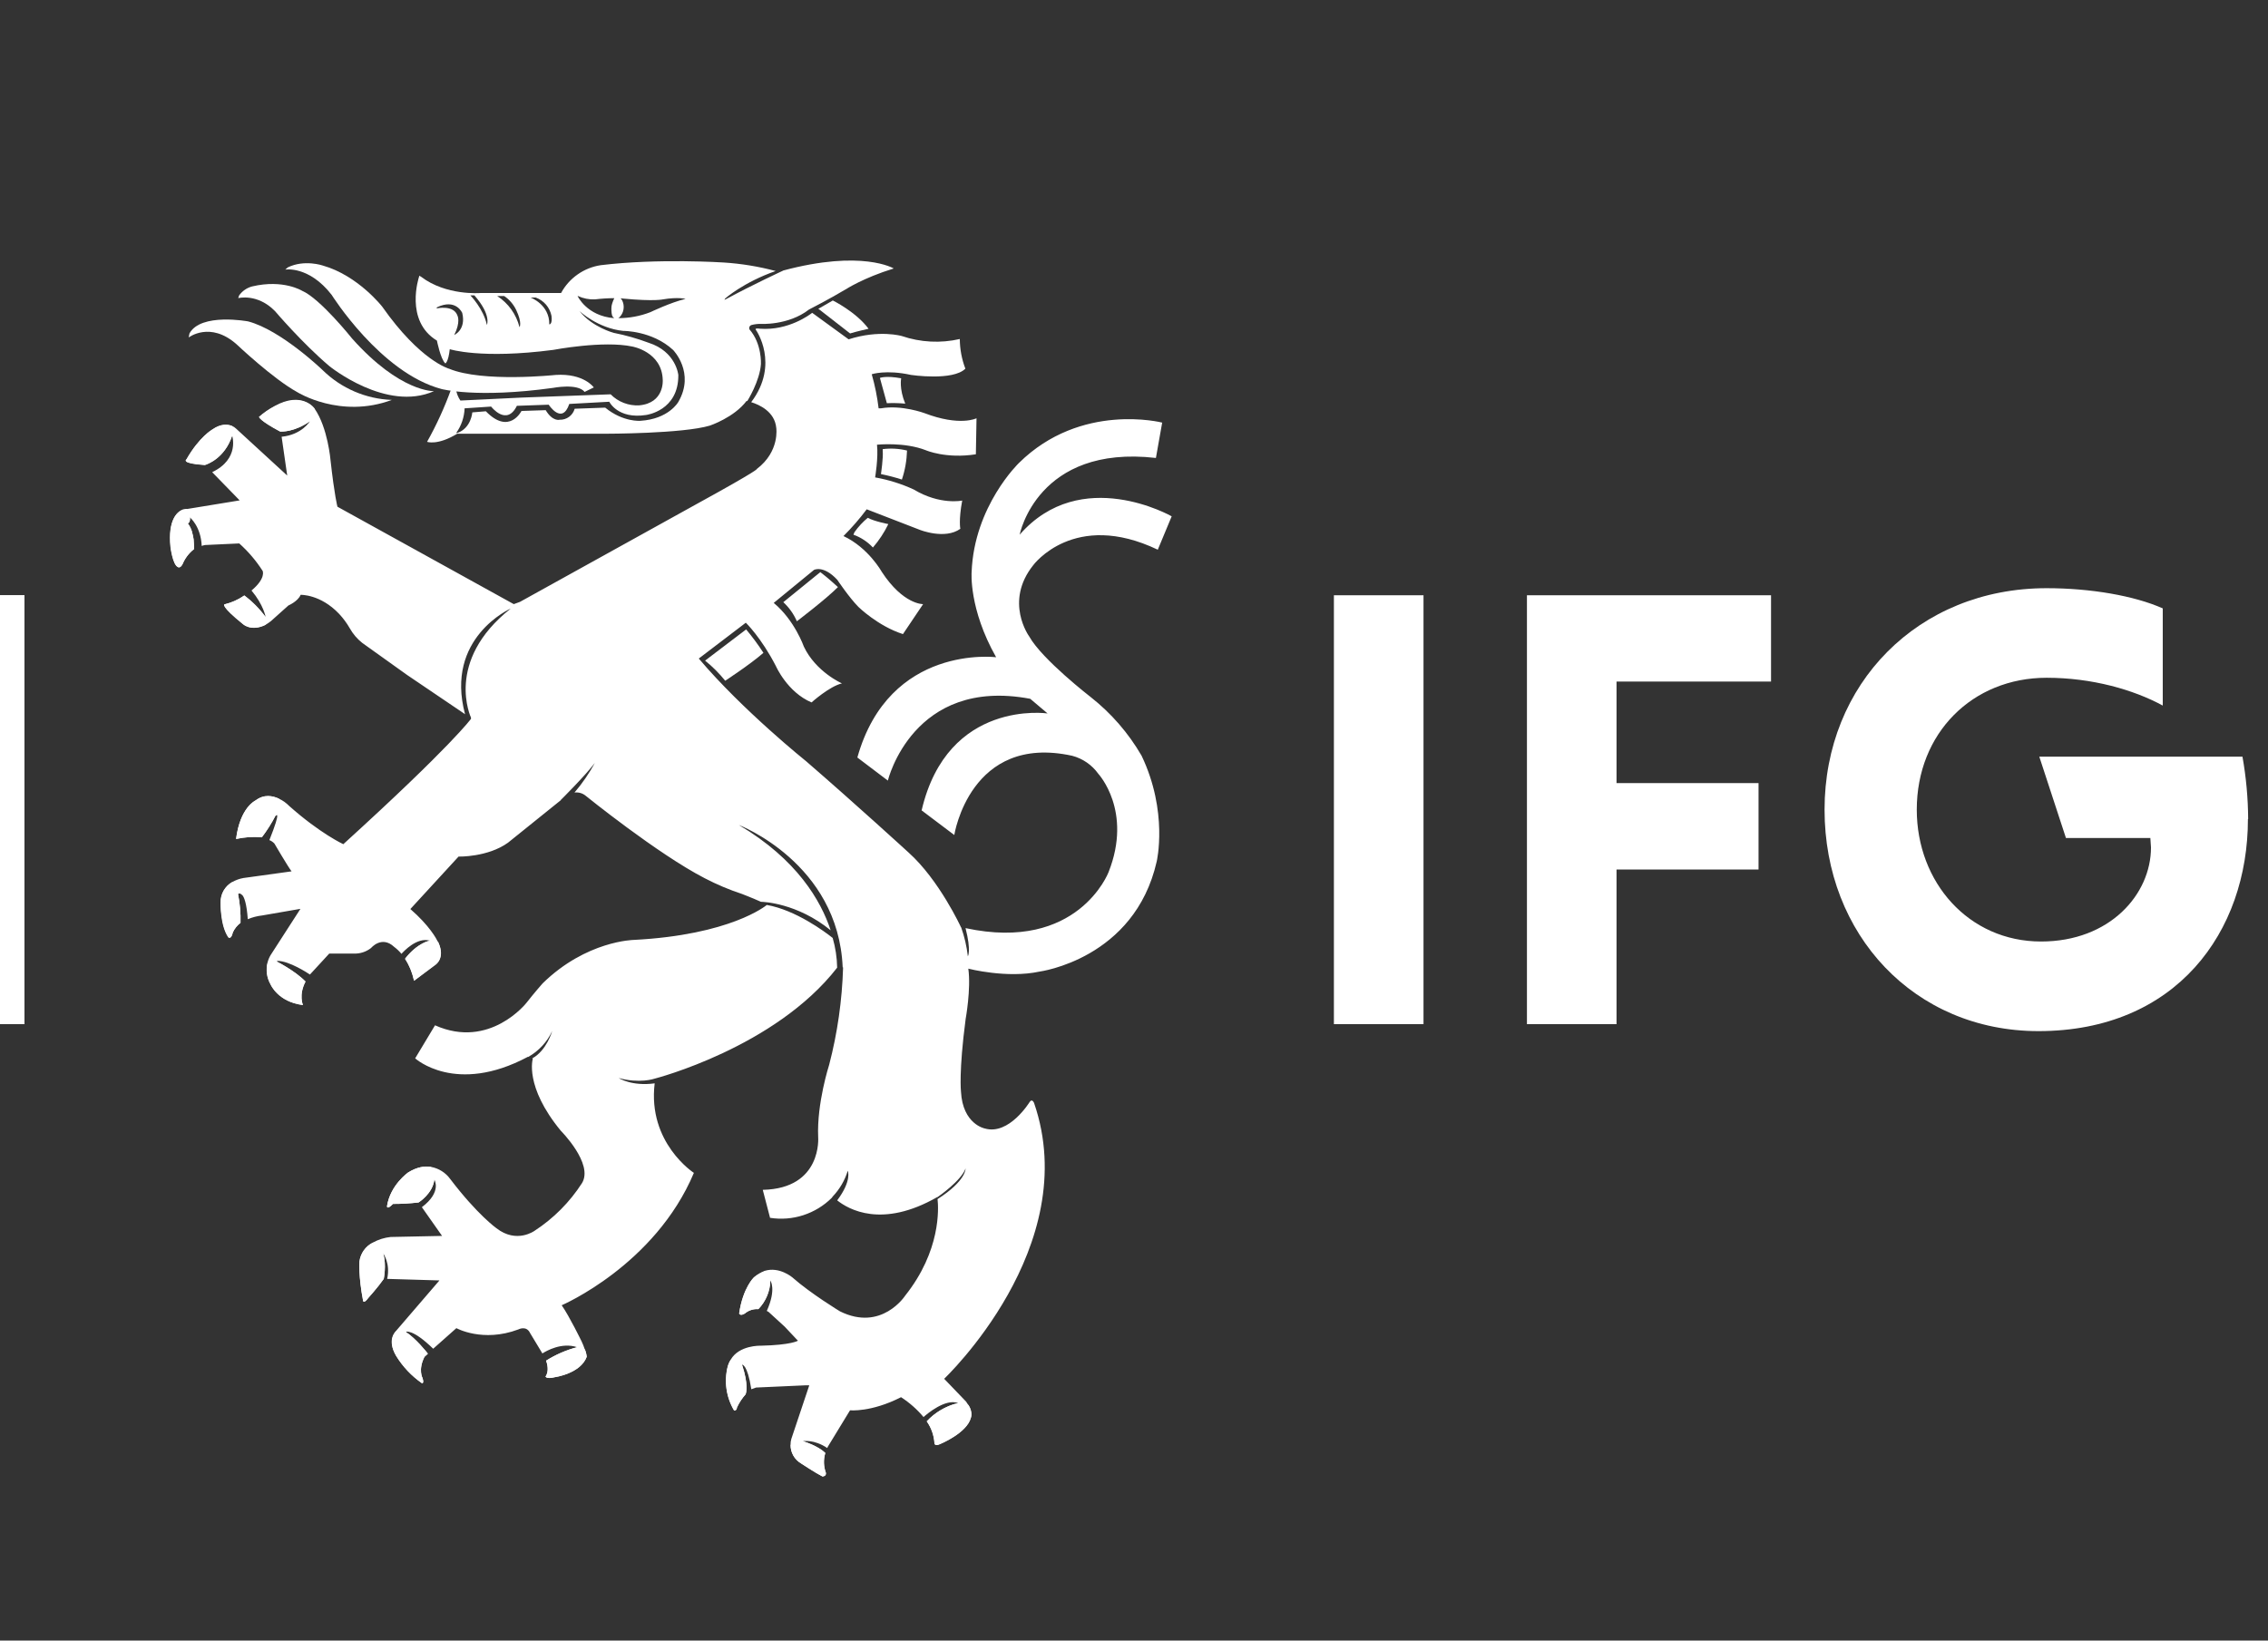 <svg width="94" height="68" viewBox="0 0 94 68" fill="none" xmlns="http://www.w3.org/2000/svg">
<rect x="0" y="0" width="94" height="68" fill="#333333" stroke="none"/>
<path d="M47.909 18.978L48.168 17.517C48.168 17.517 44.804 16.649 42.23 19.191C42.23 19.191 40.375 20.971 40.27 23.712C40.27 23.712 40.148 25.233 41.286 27.242C41.286 27.242 36.86 26.681 35.534 31.398L36.798 32.355C36.798 32.355 37.834 28.047 42.7 28.965L43.418 29.572C43.418 29.572 39.277 28.965 38.198 33.59L39.552 34.611C39.552 34.611 40.204 30.401 44.436 31.326C44.874 31.441 45.259 31.706 45.522 32.075C45.522 32.075 46.951 33.61 45.945 36.152C45.945 36.152 44.679 39.475 40.018 38.47C40.261 39.421 40.114 39.639 40.114 39.639C40.067 39.228 39.974 38.825 39.836 38.436H39.83C39.83 38.436 38.93 36.474 37.65 35.33C37.65 35.33 35.476 33.339 33.419 31.56C33.419 31.56 30.774 29.44 28.962 27.296L30.911 25.811C30.911 25.811 31.549 26.425 32.158 27.609C32.158 27.609 32.629 28.688 33.635 29.115C33.635 29.115 34.378 28.447 34.895 28.326C34.895 28.326 33.816 27.854 33.316 26.8C33.316 26.8 32.934 25.707 32.068 24.99L33.736 23.623C33.736 23.623 34.12 23.41 34.701 24.031C34.701 24.031 35.2 24.776 35.58 25.158C35.58 25.158 36.389 25.951 37.424 26.283L38.259 25.041C38.259 25.041 37.437 25.068 36.541 23.695C36.541 23.695 35.994 22.706 34.959 22.219C35.306 21.873 35.628 21.503 35.922 21.11L38.127 21.963C38.127 21.963 39.162 22.377 39.802 21.919C39.802 21.919 39.726 21.568 39.88 20.748C39.88 20.748 38.963 20.947 37.869 20.288C37.36 20.054 36.823 19.886 36.271 19.788C36.271 19.788 36.409 18.967 36.348 18.433C36.348 18.433 37.487 18.313 38.375 18.663C38.375 18.663 39.209 19.025 40.446 18.83L40.473 17.337C40.473 17.337 39.788 17.687 38.312 17.123C38.312 17.123 37.369 16.775 36.519 16.924H36.415C36.358 16.447 36.263 15.975 36.13 15.512C36.13 15.512 36.724 15.312 37.76 15.541C37.76 15.541 39.493 15.799 40.011 15.281C39.861 14.888 39.783 14.472 39.78 14.052C38.984 14.235 38.153 14.192 37.379 13.929C37.379 13.929 36.447 13.655 35.172 14.065L33.662 12.966C33.573 13.036 32.684 13.712 31.5 13.625C31.5 13.625 31.246 13.58 31.335 13.683C31.335 13.683 32.326 15.086 31.137 16.666V16.671C31.469 16.774 32.108 17.059 32.173 17.733C32.173 17.733 32.329 18.709 31.367 19.439C31.367 19.439 31.52 19.439 28.856 20.901L21.553 24.946L21.294 25.041L13.986 21.003C13.986 21.003 13.864 20.562 13.7 19.084C13.7 19.084 13.589 17.731 13.04 16.94C13.04 16.94 12.541 16.215 11.384 16.849C11.152 16.966 10.937 17.114 10.744 17.289C10.744 17.289 10.765 17.439 11.619 17.885C11.709 17.89 12.209 17.901 12.845 17.46C12.845 17.46 12.516 18.019 11.672 18.103L11.904 19.711L9.784 17.765C9.736 17.718 9.679 17.681 9.617 17.655C9.449 17.582 9.157 17.552 8.808 17.795C8.808 17.795 8.263 18.099 7.728 19.037C7.728 19.037 7.47 19.204 8.477 19.269H8.483C8.55 19.25 9.296 19.02 9.622 18.061C9.622 18.061 9.942 19.023 8.794 19.571L9.933 20.741L7.763 21.096C7.694 21.089 7.625 21.1 7.562 21.127C7.336 21.218 6.954 21.555 7.062 22.662C7.062 22.662 7.153 23.41 7.372 23.503C7.372 23.503 7.463 23.579 7.567 23.378C7.666 23.141 7.824 22.932 8.026 22.772L8.04 22.764C8.04 22.704 8.072 22.053 7.778 21.691C7.778 21.691 7.89 21.673 7.869 21.445C7.869 21.445 8.326 21.811 8.36 22.629C8.405 22.612 8.451 22.599 8.498 22.591L9.916 22.525C10.289 22.859 10.616 23.242 10.886 23.664C10.886 23.664 11.033 23.966 10.424 24.476C10.928 25.08 11.007 25.568 11.007 25.568C10.759 25.231 10.463 24.932 10.128 24.68C9.88 24.854 9.601 24.979 9.306 25.049C9.306 25.049 9.138 25.108 10.064 25.857C10.064 25.857 10.4 26.19 10.996 25.904C11.075 25.857 11.151 25.805 11.224 25.749L11.954 25.096C11.954 25.096 12.35 24.928 12.46 24.655C12.46 24.655 13.28 24.625 14.056 25.445C14.225 25.626 14.373 25.826 14.496 26.04C14.627 26.275 14.803 26.481 15.014 26.648L16.873 27.977L19.234 29.575L19.275 29.605C18.426 26.433 21.169 25.223 21.169 25.223C18.399 27.415 19.526 29.757 19.526 29.757L19.51 29.776L19.526 29.788C19.526 29.788 18.762 30.869 14.229 34.991C14.229 34.991 13.27 34.549 11.99 33.41C11.867 33.284 11.723 33.18 11.563 33.106C11.304 32.986 10.955 32.907 10.592 33.178C10.592 33.178 9.953 33.457 9.784 34.776C10.129 34.698 10.483 34.674 10.834 34.703L10.852 34.709C11.065 34.428 11.254 34.131 11.416 33.818C11.416 33.818 11.697 33.489 11.165 34.822C11.243 34.853 11.314 34.901 11.372 34.963C11.372 34.963 11.934 35.922 12.084 36.117L10.09 36.393C9.927 36.421 9.77 36.478 9.626 36.561C9.476 36.645 9.353 36.768 9.268 36.917C9.183 37.066 9.14 37.235 9.145 37.407C9.145 37.407 9.131 38.352 9.48 38.856C9.48 38.856 9.584 38.948 9.648 38.649C9.72 38.492 9.83 38.355 9.968 38.251C9.98 37.849 9.945 37.447 9.864 37.053C9.864 37.053 10.175 36.786 10.27 38.1C10.461 38.02 10.662 37.968 10.868 37.945L12.452 37.671L11.214 39.591C11.158 39.685 11.116 39.787 11.09 39.893C11.011 40.202 11.055 40.529 11.214 40.804C11.214 40.804 11.519 41.534 12.554 41.657C12.554 41.657 12.368 41.243 12.657 40.685C12.222 40.235 11.467 39.857 11.467 39.857L11.5 39.828C11.983 39.828 12.748 40.328 12.846 40.394L13.646 39.525H14.663C14.922 39.536 15.177 39.453 15.38 39.293C15.38 39.293 15.82 38.762 16.338 39.249C16.45 39.333 16.551 39.429 16.639 39.537C16.718 39.448 17.276 38.834 17.811 38.989C17.811 38.989 17.308 39.075 16.793 39.729C16.964 40.012 17.087 40.322 17.157 40.646L18.009 40.008C18.009 40.008 18.482 39.747 18.159 39.048L18.146 39.03C18.087 38.909 17.798 38.365 17.008 37.679L19.005 35.505C19.005 35.505 20.209 35.537 21.056 34.928L23.25 33.162H23.239C23.239 33.162 24.24 32.171 24.655 31.622C24.416 32.06 24.133 32.472 23.81 32.851C23.892 32.84 23.976 32.846 24.057 32.869C24.137 32.892 24.211 32.931 24.276 32.985C24.276 32.985 27.246 35.389 29.206 36.401C29.705 36.661 30.224 36.88 30.758 37.056C30.758 37.056 31.194 37.224 31.537 37.379C31.621 37.379 33.033 37.422 34.428 38.56C34.024 37.336 33.035 35.622 30.622 34.195C30.622 34.195 34.743 35.77 34.926 40.096H34.943C34.903 41.459 34.71 42.814 34.366 44.134C34.366 44.134 33.849 45.73 33.91 47.13C33.91 47.13 34.09 49.265 31.614 49.318L31.916 50.478C32.377 50.55 32.849 50.513 33.293 50.369C33.737 50.225 34.142 49.979 34.473 49.65L34.505 49.605L34.516 49.591C34.802 49.289 35.015 48.925 35.137 48.527C35.137 48.527 35.319 48.925 34.699 49.755C35.166 50.127 36.555 50.933 38.848 49.617C38.848 49.62 38.848 49.623 38.848 49.626C38.923 49.574 39.832 48.94 40.019 48.435C40.019 48.435 40.049 48.941 38.858 49.701C38.901 50.09 38.997 51.845 37.512 53.709C37.512 53.709 36.537 55.208 34.815 54.355C34.815 54.355 33.599 53.618 32.839 52.946C32.839 52.946 32.305 52.491 31.701 52.674C31.535 52.738 31.381 52.83 31.246 52.946C31.246 52.946 30.788 53.375 30.634 54.445C30.634 54.445 30.68 54.562 30.866 54.445C31.023 54.313 31.225 54.248 31.429 54.263C31.739 53.943 31.917 53.519 31.927 53.074C31.927 53.074 32.188 53.432 31.781 54.337C31.804 54.354 31.829 54.368 31.856 54.379L32.524 54.991L33.071 55.572C33.071 55.572 32.799 55.752 31.518 55.779C31.518 55.779 30.633 55.75 30.284 56.359C30.233 56.444 30.191 56.535 30.161 56.631C30.003 57.25 30.096 57.906 30.421 58.456C30.421 58.456 30.524 58.493 30.542 58.337C30.634 58.139 30.755 57.955 30.9 57.791C30.926 57.723 31.026 57.385 30.754 56.568C30.754 56.568 30.974 56.521 31.139 57.583C31.203 57.562 31.264 57.541 31.336 57.513L33.375 57.421H33.541L32.797 59.644C32.774 59.724 32.763 59.807 32.765 59.891C32.763 60.044 32.802 60.196 32.877 60.329C32.952 60.463 33.061 60.575 33.193 60.653C33.193 60.653 33.782 61.043 34.086 61.197C34.086 61.197 34.255 61.197 34.227 61.043C34.133 60.789 34.123 60.511 34.196 60.25C34.196 60.243 34.203 60.234 34.205 60.225C34.107 60.129 33.846 59.92 33.282 59.736C33.282 59.736 33.734 59.648 34.285 60.019C34.295 59.997 34.305 59.975 34.318 59.953L35.231 58.456C35.231 58.456 36.096 58.548 37.345 57.913C37.695 58.139 38.009 58.416 38.277 58.736C38.424 58.604 39.186 57.958 39.708 58.157C39.209 58.274 38.756 58.537 38.407 58.912C38.599 59.181 38.71 59.498 38.728 59.828C38.728 59.828 38.742 59.954 38.955 59.855C38.955 59.855 40.068 59.402 40.234 58.766C40.234 58.766 40.326 58.549 40.144 58.248C40.111 58.212 40.085 58.157 40.041 58.096L39.132 57.15C39.132 57.15 44.914 51.687 42.859 45.72C42.859 45.72 42.78 45.52 42.677 45.674C42.677 45.674 41.824 47.072 40.813 46.774C40.813 46.774 39.901 46.6 39.829 45.248C39.829 45.248 39.733 44.43 40.023 42.232C40.023 42.232 40.25 40.99 40.133 40.15C40.133 40.15 41.73 40.564 43.083 40.272C43.083 40.272 47.023 39.755 47.941 35.709C47.941 35.709 48.427 33.652 47.314 31.323C46.77 30.384 46.052 29.558 45.199 28.888C45.199 28.888 43.191 27.335 42.657 26.38C42.657 26.38 41.608 24.946 42.825 23.425C42.825 23.425 44.514 21.127 47.986 22.785L48.562 21.401C48.562 21.401 44.803 19.253 42.261 22.162C42.261 22.162 42.991 18.418 47.908 18.982L47.909 18.978ZM35.05 11.995C35.05 11.995 35.762 11.524 37.042 11.128C37.042 11.128 35.733 10.335 32.453 11.215H32.462C32.462 11.215 31.149 11.824 30.116 12.386L30.026 12.43L30.056 12.372C30.056 12.372 30.807 11.704 32.148 11.233C31.444 11.045 30.724 10.927 29.997 10.881C29.997 10.881 27.288 10.701 24.897 10.992C24.552 11.044 24.224 11.175 23.939 11.376C23.654 11.576 23.419 11.839 23.254 12.146H19.905C19.905 12.146 18.49 12.262 17.455 11.473L17.378 11.428L17.364 11.486C17.364 11.486 16.757 13.298 18.109 14.118C18.109 14.118 18.258 14.882 18.458 15.064C18.458 15.064 18.581 15.017 18.641 14.474C18.641 14.474 19.934 14.895 22.935 14.502C22.935 14.502 25.005 14.106 26.207 14.364C26.207 14.364 27.438 14.577 27.468 15.748C27.468 15.748 27.546 16.706 26.494 16.801C26.275 16.814 26.056 16.779 25.852 16.7C25.648 16.622 25.462 16.5 25.309 16.344L21.61 16.48L19.081 16.602C18.988 16.465 18.925 16.308 18.899 16.144L18.703 16.118C18.43 16.876 18.095 17.61 17.701 18.313C17.701 18.313 18.128 18.477 18.95 17.978H25.101C25.101 17.978 28.296 17.978 29.421 17.641C29.421 17.641 30.426 17.305 30.942 16.619L30.975 16.626V16.619C30.975 16.619 31.492 15.799 31.538 15.086C31.538 15.086 31.582 14.246 31.064 13.655C31.056 13.637 31.052 13.618 31.052 13.598C31.052 13.578 31.057 13.559 31.065 13.541C31.074 13.523 31.086 13.508 31.102 13.495C31.117 13.483 31.135 13.474 31.154 13.47C31.269 13.44 31.387 13.425 31.505 13.425C31.505 13.425 32.663 13.503 33.53 12.83C33.612 12.787 34.4 12.384 35.051 11.992L35.05 11.995ZM18.827 13.884C19.097 13.348 18.963 13.09 18.963 13.09C18.809 12.621 18.096 12.784 18.096 12.784L18.11 12.738C18.898 12.359 19.158 12.97 19.158 12.97C19.327 13.671 18.827 13.884 18.827 13.884ZM20.18 13.47C20.042 12.804 19.494 12.242 19.494 12.242H19.661C20.379 13.062 20.179 13.47 20.179 13.47H20.18ZM21.532 13.562C21.398 13.029 21.067 12.566 20.605 12.269H20.895C21.111 12.414 21.283 12.615 21.395 12.85C21.653 13.394 21.532 13.562 21.532 13.562ZM22.766 13.446C22.78 12.623 21.991 12.333 21.991 12.333H22.204C22.369 12.393 22.515 12.494 22.63 12.626C22.744 12.759 22.822 12.919 22.857 13.091C22.903 13.457 22.766 13.446 22.766 13.446ZM24.017 12.894C24.017 12.894 24.773 13.607 25.827 13.715C25.827 13.715 27.03 13.703 27.898 14.506C27.898 14.506 28.823 15.449 28.111 16.665C28.111 16.665 27.715 17.37 26.542 17.442C26.542 17.442 25.828 17.506 25.083 16.896L23.818 16.942C23.781 17.077 23.699 17.195 23.586 17.278C23.474 17.36 23.336 17.403 23.197 17.398C23.197 17.398 22.908 17.487 22.617 17.001L21.614 17.034C21.614 17.034 21.108 18.05 20.137 17.047L19.575 17.093C19.575 17.093 19.531 17.746 18.954 17.946H18.907C19.121 17.648 19.242 17.293 19.256 16.925L20.355 16.852C20.355 16.852 20.995 17.687 21.423 16.821L22.742 16.774C22.742 16.774 23.293 17.63 23.595 16.743L25.252 16.652C25.252 16.652 25.605 17.383 26.776 17.201C26.776 17.201 28.128 17.034 28.114 15.544C28.114 15.544 28.025 14.571 26.879 14.206C26.411 14.031 25.929 13.894 25.438 13.797C25.438 13.797 24.551 13.565 24.021 12.898L24.017 12.894ZM25.46 12.358C25.31 12.681 25.342 12.782 25.342 12.875C25.343 12.943 25.352 13.011 25.369 13.076C25.386 13.121 25.416 13.16 25.456 13.188C24.317 13.098 23.938 12.269 23.938 12.269H23.952C24.173 12.371 24.414 12.419 24.656 12.409C24.923 12.377 25.191 12.36 25.46 12.359V12.358ZM28.415 12.389C27.819 12.525 26.953 12.94 26.953 12.94C26.529 13.104 26.079 13.188 25.625 13.187C25.637 13.181 25.648 13.174 25.659 13.165C25.757 13.074 25.822 12.953 25.843 12.82C25.864 12.688 25.841 12.552 25.777 12.434L25.76 12.409C25.746 12.385 25.731 12.382 25.717 12.365C25.789 12.371 25.838 12.377 25.838 12.377C27.131 12.499 27.481 12.408 27.481 12.408C28.102 12.304 28.413 12.389 28.413 12.389H28.415ZM14.897 52.294C14.897 52.294 14.85 52.89 15.049 53.926C15.049 53.926 15.082 54.044 15.262 53.799C15.262 53.799 15.67 53.345 15.903 53.008C15.903 53.008 16.024 52.417 15.884 51.959C15.884 51.959 16.188 52.362 16.047 53.009L18.213 53.073L16.433 55.143L16.419 55.167C16.419 55.167 16.024 55.532 16.419 56.202C16.692 56.647 17.055 57.031 17.483 57.33C17.483 57.33 17.586 57.366 17.513 57.123C17.513 57.123 17.317 56.782 17.591 56.239L17.733 56.108C17.667 56.023 17.239 55.487 16.815 55.204C16.815 55.204 17.084 55.058 17.954 55.904L18.915 55.051C18.915 55.051 20.007 55.658 21.482 55.105C21.482 55.105 21.818 54.924 21.972 55.258L22.48 56.099C22.642 55.995 23.282 55.626 23.919 55.841C23.465 55.959 23.032 56.147 22.634 56.397C22.68 56.53 22.763 56.844 22.609 57.055C22.609 57.055 22.64 57.173 22.99 57.083C22.99 57.083 24.055 56.939 24.315 56.239C24.305 56.132 24.279 56.027 24.236 55.928C24.199 55.813 24.154 55.701 24.102 55.593C24.102 55.593 23.598 54.557 23.28 54.102C23.28 54.102 27.147 52.445 28.759 48.615C28.759 48.615 26.834 47.372 27.134 44.904C26.178 45.035 25.64 44.683 25.64 44.683C26.506 44.92 27.108 44.719 27.147 44.705C27.147 44.705 32.122 43.426 34.697 40.109C34.69 39.692 34.627 39.278 34.512 38.878C34.191 38.62 32.973 37.717 31.781 37.51C31.744 37.541 30.274 38.752 26.264 38.959C26.264 38.959 24.303 38.989 22.492 40.758C22.492 40.758 22.157 41.136 21.82 41.566C21.82 41.566 20.3 43.51 18.03 42.498L17.207 43.868C17.207 43.868 18.884 45.403 21.88 43.804L21.893 43.809C22.328 43.564 22.676 43.189 22.887 42.736C22.887 42.736 22.66 43.544 22.059 43.87L22.084 43.879C22.084 43.879 21.72 45.018 23.241 46.866C23.241 46.866 24.612 48.237 24.121 49.04C23.614 49.828 22.946 50.5 22.161 51.012C22.161 51.012 21.417 51.564 20.575 50.909C20.575 50.909 19.786 50.349 18.659 48.868C18.469 48.606 18.185 48.427 17.867 48.368C17.607 48.322 17.29 48.368 16.921 48.594C16.921 48.594 16.177 49.112 16.042 49.993C16.042 49.993 16.027 50.169 16.287 49.9C16.642 49.901 16.997 49.88 17.35 49.839C17.35 49.839 17.931 49.479 18.003 48.898C18.003 48.898 18.325 49.404 17.485 50.037L18.322 51.228L16.19 51.272C15.933 51.299 15.684 51.377 15.458 51.502C15.306 51.577 15.175 51.688 15.077 51.826C14.979 51.964 14.917 52.124 14.896 52.292L14.897 52.294Z" fill="white"/>
<path d="M0 42.45H1.014V24.667H0V42.45Z" fill="white"/>
<path d="M7.82 13.988C7.82 13.988 8.707 13.303 9.8 14.266C9.8 14.266 11.321 15.709 12.328 16.258C12.328 16.258 14.107 17.371 16.24 16.576C15.165 16.537 14.144 16.098 13.376 15.345C13.376 15.345 11.655 13.683 10.285 13.322C10.285 13.322 8.325 12.954 7.853 13.821L7.82 13.988Z" fill="white"/>
<path d="M9.875 12.357C9.875 12.357 10.667 12.15 11.396 12.894C11.396 12.894 12.535 14.233 13.653 15.177C13.653 15.177 16.008 17.092 17.988 16.213C17.988 16.213 16.589 16.271 14.592 14.031C14.592 14.031 13.271 12.375 12.521 12.053C12.521 12.053 11.744 11.567 10.451 11.872C10.231 11.93 10.039 12.063 9.908 12.249L9.875 12.352V12.357Z" fill="white"/>
<path d="M11.825 11.174C11.825 11.174 12.802 11.008 13.746 12.222C13.746 12.222 15.769 15.45 18.294 16.123C18.294 16.123 19.743 16.519 22.918 16.078C22.918 16.078 23.939 15.877 24.23 16.244L24.611 16.059C24.611 16.059 24.197 15.464 23.027 15.541C23.027 15.541 20.012 15.862 18.614 15.284C18.614 15.284 17.425 14.965 15.843 12.713C15.843 12.713 14.839 11.42 13.377 11.006C13.377 11.006 12.62 10.746 11.928 11.083L11.824 11.174H11.825Z" fill="white"/>
<path d="M34.517 12.455C34.517 12.455 35.478 12.926 35.998 13.627C35.998 13.627 35.525 13.731 35.233 13.821L33.959 12.829L33.914 12.802L34.517 12.455Z" fill="white"/>
<path d="M36.469 15.665C36.469 15.665 36.71 15.562 37.35 15.68C37.35 15.68 37.26 16.105 37.519 16.731C37.265 16.707 37.011 16.701 36.757 16.713L36.469 15.665Z" fill="white"/>
<path d="M36.585 18.617C36.922 18.574 37.263 18.593 37.593 18.675C37.581 19.084 37.51 19.489 37.38 19.877C37.095 19.785 36.805 19.71 36.512 19.651C36.512 19.651 36.615 18.966 36.585 18.675V18.617Z" fill="white"/>
<path d="M35.371 22.163C35.679 22.273 35.955 22.455 36.179 22.694C36.433 22.399 36.648 22.073 36.818 21.723C36.818 21.723 36.238 21.612 35.965 21.463C35.758 21.636 35.573 21.834 35.417 22.054L35.371 22.163Z" fill="white"/>
<path d="M32.465 24.96C32.706 25.182 32.897 25.451 33.027 25.751C33.027 25.751 34.23 24.838 34.729 24.335C34.729 24.335 34.321 23.954 33.998 23.714L32.465 24.96Z" fill="white"/>
<path d="M29.223 27.382C29.53 27.629 29.81 27.909 30.057 28.216C30.057 28.216 31.105 27.532 31.641 27.059C31.422 26.721 31.183 26.397 30.924 26.089L29.223 27.382Z" fill="white"/>
<path d="M13.028 16.926C13.028 16.926 12.523 16.195 11.371 16.835C11.142 16.958 10.927 17.107 10.73 17.279C10.73 17.279 10.749 17.428 11.606 17.888C11.665 17.888 12.186 17.92 12.849 17.461L12.84 17.474C12.911 17.402 12.965 17.316 12.998 17.221C13.031 17.127 13.042 17.026 13.031 16.926H13.028Z" fill="white"/>
<path d="M9.618 18.075C9.65 17.879 9.669 17.678 9.618 17.66C9.449 17.588 9.156 17.557 8.809 17.801C8.809 17.801 8.262 18.105 7.729 19.044C7.729 19.044 7.469 19.21 8.477 19.276H8.5C8.603 19.242 9.306 19 9.617 18.074V18.079L9.618 18.075Z" fill="white"/>
<path d="M7.872 21.447C7.802 21.319 7.665 21.089 7.569 21.128C7.342 21.22 6.961 21.556 7.07 22.662C7.07 22.662 7.161 23.412 7.374 23.502C7.374 23.502 7.466 23.579 7.569 23.38C7.668 23.142 7.825 22.933 8.026 22.771C8.032 22.769 8.038 22.766 8.043 22.762C8.043 22.751 8.043 22.702 8.043 22.659C8.043 22.615 8.037 22.523 8.03 22.442C8.03 22.419 8.03 22.401 8.03 22.376C8.016 22.277 7.995 22.179 7.967 22.083C7.967 22.062 7.96 22.042 7.954 22.021C7.918 21.903 7.861 21.792 7.785 21.694C7.785 21.694 7.895 21.674 7.876 21.449L7.872 21.447Z" fill="white"/>
<path d="M10.125 24.684C9.875 24.858 9.594 24.983 9.297 25.053C9.297 25.053 9.129 25.112 10.055 25.861C10.055 25.861 10.391 26.193 10.987 25.906C11.043 25.874 11.046 25.713 10.997 25.567C10.749 25.232 10.454 24.935 10.122 24.684H10.125Z" fill="white"/>
<path d="M11.565 33.106C11.305 32.985 10.944 32.907 10.593 33.178C10.593 33.178 9.953 33.455 9.785 34.775C10.129 34.698 10.483 34.674 10.834 34.703H10.851C11.065 34.423 11.253 34.126 11.415 33.813C11.415 33.813 11.448 33.778 11.47 33.78C11.53 33.559 11.563 33.331 11.565 33.102V33.106Z" fill="white"/>
<path d="M10.063 37.127C9.975 36.9 9.824 36.703 9.627 36.56C9.477 36.645 9.354 36.768 9.269 36.917C9.184 37.066 9.141 37.236 9.145 37.407C9.145 37.407 9.112 38.352 9.462 38.857C9.462 38.857 9.586 38.948 9.649 38.65C9.721 38.493 9.831 38.356 9.968 38.251C9.98 37.849 9.946 37.447 9.865 37.053C9.865 37.053 9.961 36.979 10.064 37.132L10.063 37.127Z" fill="white"/>
<path d="M11.489 39.849C11.356 39.833 11.221 39.849 11.094 39.893C11.014 40.201 11.058 40.528 11.217 40.804C11.217 40.804 11.52 41.529 12.557 41.658C12.557 41.658 12.371 41.244 12.666 40.685C12.229 40.235 11.475 39.857 11.475 39.857L11.489 39.844V39.849Z" fill="white"/>
<path d="M18.169 39.057L18.156 39.038C18.02 39.007 17.88 38.999 17.742 39.012C17.594 39.052 17.199 39.214 16.785 39.746C16.968 40.021 17.096 40.33 17.163 40.654L18.015 40.017C18.015 40.017 18.487 39.756 18.165 39.057H18.169Z" fill="white"/>
<path d="M17.996 48.912C17.981 48.726 17.936 48.543 17.864 48.37C17.605 48.325 17.288 48.37 16.919 48.597C16.919 48.597 16.175 49.115 16.039 49.994C16.039 49.994 16.025 50.171 16.286 49.903C16.641 49.903 16.996 49.883 17.349 49.842L17.362 49.832C17.4 49.808 17.92 49.466 17.997 48.915L17.996 48.912Z" fill="white"/>
<path d="M15.894 51.995C15.803 51.79 15.652 51.619 15.461 51.503C15.309 51.578 15.179 51.69 15.081 51.828C14.983 51.966 14.92 52.126 14.899 52.294C14.899 52.294 14.854 52.891 15.053 53.926C15.053 53.926 15.086 54.045 15.265 53.8C15.265 53.8 15.674 53.346 15.907 53.01C15.907 53.01 16.018 52.45 15.895 51.996L15.894 51.995Z" fill="white"/>
<path d="M16.84 55.199C16.703 55.166 16.561 55.156 16.421 55.168C16.376 55.208 16.024 55.534 16.421 56.203C16.695 56.648 17.057 57.031 17.485 57.33C17.485 57.33 17.589 57.367 17.515 57.123C17.515 57.123 17.32 56.784 17.593 56.24L17.735 56.11C17.669 56.026 17.241 55.484 16.816 55.206L16.84 55.199Z" fill="white"/>
<path d="M24.318 56.241C24.309 56.134 24.283 56.029 24.241 55.931C24.136 55.883 24.024 55.853 23.91 55.844C23.46 55.962 23.031 56.149 22.638 56.398C22.685 56.531 22.767 56.844 22.613 57.055C22.613 57.055 22.643 57.173 22.994 57.084C22.994 57.084 24.061 56.938 24.318 56.239V56.241Z" fill="white"/>
<path d="M33.303 59.744C33.116 59.752 32.933 59.803 32.77 59.893C32.767 60.046 32.806 60.197 32.881 60.331C32.956 60.464 33.065 60.575 33.197 60.653C33.197 60.653 33.785 61.044 34.089 61.2C34.089 61.2 34.258 61.2 34.229 61.044C34.137 60.79 34.127 60.513 34.199 60.252C34.199 60.244 34.207 60.235 34.209 60.227C34.112 60.131 33.852 59.926 33.303 59.744Z" fill="white"/>
<path d="M31.929 53.079C31.923 53.001 31.9 52.926 31.861 52.859C31.822 52.792 31.768 52.734 31.703 52.691C31.538 52.749 31.384 52.835 31.249 52.946C31.249 52.946 30.791 53.373 30.637 54.445C30.637 54.445 30.682 54.561 30.869 54.445C31.026 54.313 31.228 54.247 31.433 54.263C31.741 53.944 31.918 53.522 31.931 53.08L31.929 53.079Z" fill="white"/>
<path d="M40.149 58.247C40.022 58.172 39.809 58.166 39.577 58.19C39.132 58.325 38.731 58.575 38.414 58.915C38.604 59.186 38.715 59.504 38.734 59.833C38.734 59.833 38.746 59.959 38.96 59.859C38.96 59.859 40.073 59.407 40.241 58.769C40.241 58.769 40.333 58.553 40.149 58.251V58.247Z" fill="white"/>
<path d="M30.767 56.604C30.644 56.464 30.473 56.377 30.288 56.36C30.231 56.443 30.189 56.535 30.166 56.633C30.007 57.252 30.1 57.909 30.424 58.46C30.424 58.46 30.533 58.495 30.546 58.341C30.638 58.142 30.759 57.957 30.905 57.793C30.93 57.726 31.022 57.392 30.767 56.604ZM31.078 57.225C31.077 57.22 31.077 57.215 31.078 57.209C31.077 57.214 31.077 57.22 31.078 57.225Z" fill="white"/>
<path d="M93.177 33.951C93.173 33.083 93.094 32.217 92.942 31.363H84.521L85.626 34.736H89.124C89.124 34.839 89.15 35.024 89.15 35.128C89.15 37.064 87.45 39.025 84.594 39.025C81.592 39.025 79.443 36.567 79.443 33.56C79.443 30.395 81.743 28.093 84.826 28.093C86.709 28.093 88.435 28.59 89.638 29.245V25.217C88.462 24.694 86.656 24.38 84.826 24.38C79.491 24.38 75.621 28.355 75.621 33.56C75.621 38.736 79.335 42.739 84.487 42.739C90.188 42.739 93.168 38.633 93.168 33.952L93.177 33.951ZM66.999 28.25H73.403V24.672H63.286V42.45H66.999V36.042H72.885V32.46H66.999V28.25ZM55.285 42.45H58.999V24.672H55.285V42.45Z" fill="white"/>
</svg>
